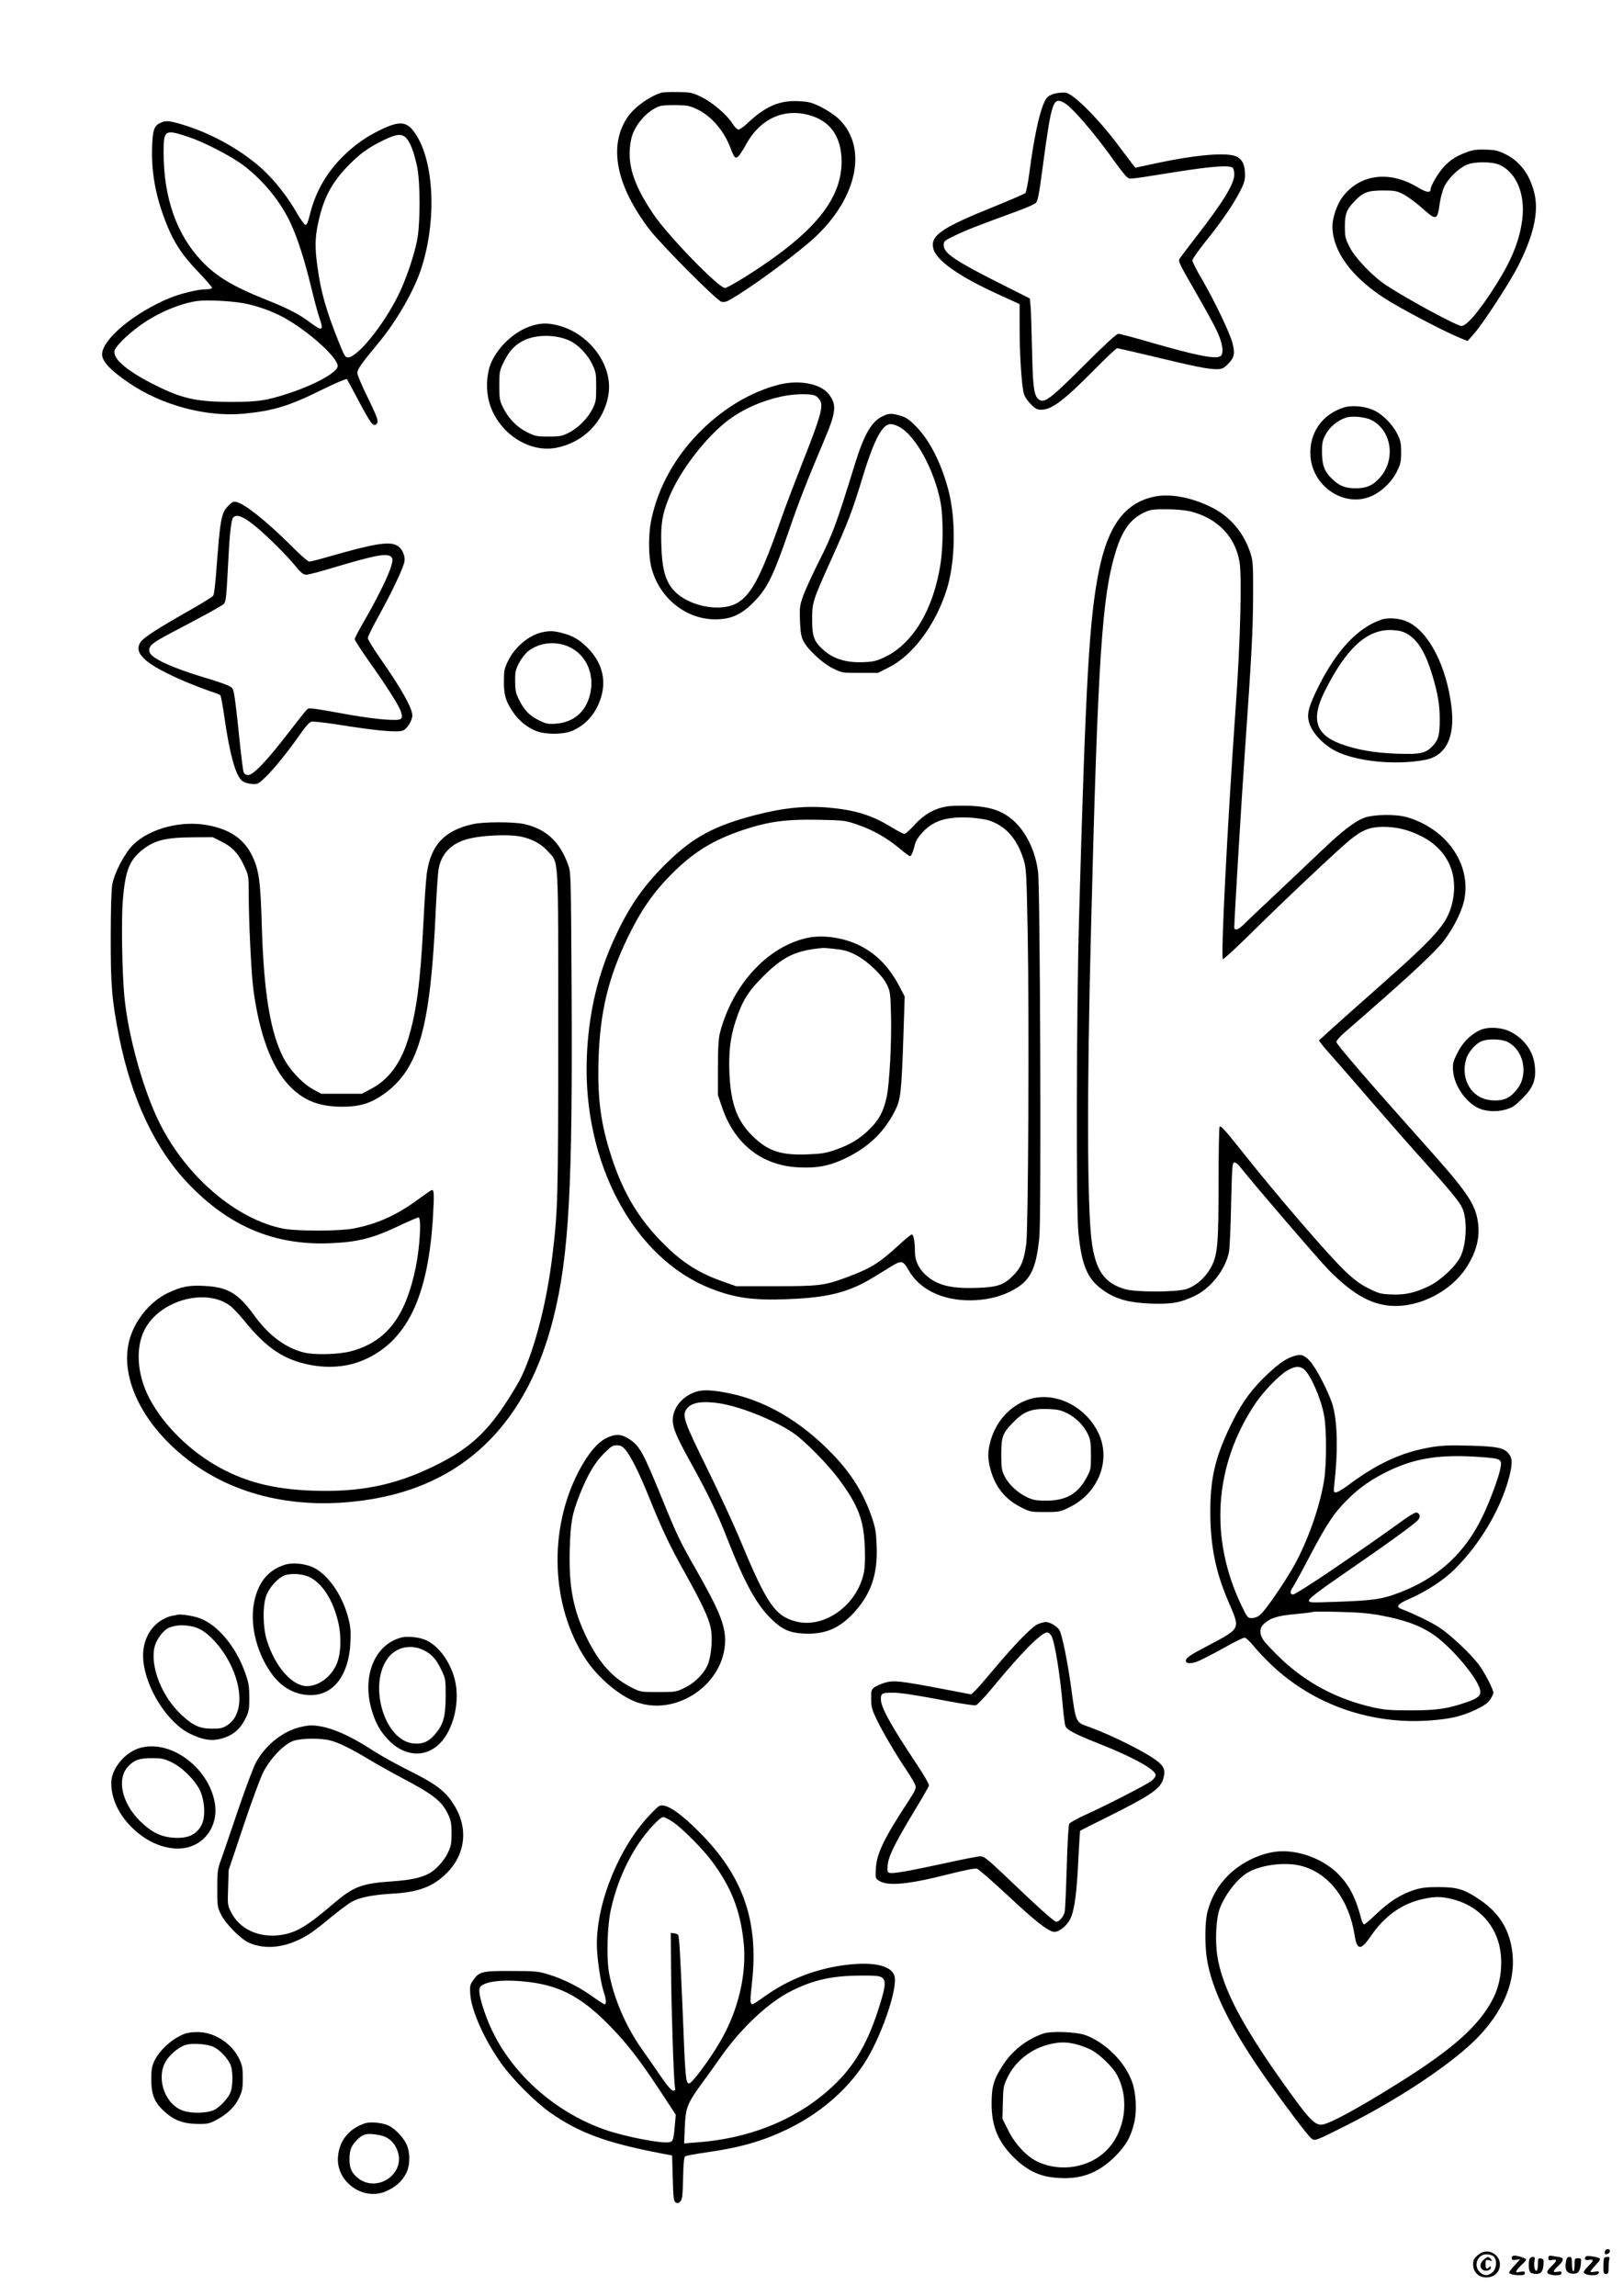 <?xml version="1.0" standalone="no"?>
<!DOCTYPE svg PUBLIC "-//W3C//DTD SVG 20010904//EN"
 "http://www.w3.org/TR/2001/REC-SVG-20010904/DTD/svg10.dtd">
<svg version="1.0" xmlns="http://www.w3.org/2000/svg"
 width="1240pt" height="1754pt" viewBox="0 0 1240 1754"
 preserveAspectRatio="xMidYMid meet">

<g transform="translate(0,1754) scale(0.1,-0.1)"
fill="#000000" stroke="none">
<path d="M5050 16831 c-93 -30 -204 -111 -254 -184 -150 -219 -90 -525 167
-861 93 -120 513 -542 549 -551 21 -5 40 0 75 21 140 81 416 281 588 426 366
308 468 721 235 948 -30 29 -85 66 -134 91 -72 36 -95 42 -169 46 -144 9 -254
-36 -385 -158 -34 -33 -70 -59 -80 -59 -9 0 -30 20 -45 45 -43 68 -151 161
-236 203 -70 35 -81 37 -180 39 -58 1 -117 -1 -131 -6z m281 -128 c106 -52
202 -165 249 -291 29 -77 38 -87 61 -66 10 9 37 49 58 89 99 181 258 266 437
236 192 -33 294 -160 294 -366 -1 -296 -220 -556 -746 -886 -70 -43 -135 -79
-144 -79 -50 0 -438 400 -550 567 -157 233 -204 392 -168 568 21 106 125 225
222 255 17 5 74 8 127 7 84 -2 103 -6 160 -34z"/>
<path d="M8071 16828 c-24 -4 -55 -17 -68 -30 -45 -42 -99 -268 -139 -582 -10
-76 -24 -144 -30 -151 -7 -6 -111 -51 -231 -100 -408 -164 -495 -223 -473
-321 21 -93 197 -217 509 -358 l151 -69 0 -186 c0 -201 15 -432 32 -496 6 -24
27 -56 53 -82 34 -35 49 -43 79 -43 81 0 173 69 405 304 90 91 169 166 176
166 6 0 123 -27 258 -59 327 -79 435 -101 498 -101 46 0 55 4 90 38 50 50 56
81 35 162 -20 79 -138 323 -234 489 -40 67 -72 131 -72 142 0 10 46 76 103
147 118 146 213 285 264 386 29 58 36 81 35 126 -2 71 -17 105 -57 130 -64 40
-306 21 -635 -50 l-145 -31 -20 24 c-11 14 -54 71 -97 128 -155 211 -354 412
-416 421 -15 2 -47 0 -71 -4z m57 -72 c60 -31 235 -234 391 -454 40 -56 82
-109 93 -116 23 -16 -2 -19 368 40 278 44 416 54 438 32 7 -7 12 -29 12 -50 0
-73 -84 -210 -295 -482 -64 -82 -120 -157 -125 -166 -7 -13 7 -46 56 -131 167
-291 210 -369 241 -439 34 -78 43 -146 21 -168 -30 -30 -182 0 -539 103 -123
36 -232 65 -244 65 -15 0 -95 -74 -256 -234 -278 -278 -318 -307 -362 -258
-28 32 -36 95 -42 367 -3 149 -8 298 -11 332 l-6 63 -201 101 c-375 189 -457
244 -457 307 0 30 5 34 93 76 84 40 147 65 482 188 61 22 118 48 129 58 15 14
25 67 52 271 68 506 79 538 162 495z"/>
<path d="M1233 16605 c-56 -24 -67 -53 -71 -195 -6 -195 30 -384 114 -590 56
-138 119 -233 237 -355 59 -62 107 -118 107 -124 0 -6 -19 -11 -47 -11 -60 0
-188 -31 -273 -65 -273 -112 -520 -317 -520 -432 0 -53 63 -121 204 -217 251
-172 591 -263 879 -236 225 22 345 58 595 182 101 50 187 86 192 82 4 -5 44
-79 89 -164 93 -175 112 -200 135 -181 22 18 15 41 -70 216 -41 82 -74 162
-74 177 0 27 32 72 161 228 139 167 273 400 328 570 118 365 99 811 -44 1027
-64 96 -117 103 -260 35 -113 -54 -195 -111 -284 -196 -132 -127 -218 -275
-262 -449 -16 -65 -26 -87 -36 -85 -8 2 -39 45 -68 96 -69 120 -166 243 -257
327 -150 138 -366 262 -572 330 -130 42 -163 47 -203 30z m207 -111 c120 -40
327 -147 421 -218 153 -116 287 -281 362 -447 52 -113 104 -275 152 -474 24
-99 53 -207 64 -239 37 -104 24 -110 -71 -38 -81 61 -172 108 -331 171 -260
104 -385 179 -497 298 -192 203 -290 484 -290 831 0 170 9 176 190 116z m1665
-10 c30 -33 57 -103 81 -214 26 -117 26 -445 0 -569 -26 -127 -89 -309 -145
-420 -113 -228 -311 -471 -382 -471 -22 0 -29 13 -71 118 -94 233 -137 383
-162 570 -21 150 -20 223 5 340 40 186 100 301 223 430 92 96 160 145 278 202
98 48 139 51 173 14z m-1246 -1260 c100 -18 219 -60 310 -110 187 -103 411
-304 411 -370 0 -47 -171 -142 -373 -208 -169 -56 -236 -66 -434 -66 -279 0
-387 25 -613 141 -198 102 -298 190 -285 249 8 33 81 107 175 179 133 101 311
180 453 201 69 11 252 2 356 -16z"/>
<path d="M11204 16377 c-79 -30 -120 -56 -171 -109 -41 -43 -103 -147 -103
-174 0 -30 -32 -25 -100 16 -216 130 -444 100 -575 -78 -41 -56 -75 -155 -75
-221 1 -187 141 -382 396 -548 118 -77 457 -255 578 -304 l58 -24 44 49 c69
76 274 389 342 523 116 227 157 404 128 543 -32 148 -108 255 -224 312 -57 28
-78 33 -152 35 -69 2 -97 -2 -146 -20z m252 -96 c131 -59 199 -226 174 -420
-21 -160 -80 -306 -199 -495 -123 -195 -224 -316 -265 -316 -35 0 -398 196
-571 308 -105 68 -243 212 -285 297 -32 63 -35 78 -35 155 0 96 13 129 74 193
63 67 102 82 216 82 90 0 105 -3 157 -29 31 -16 94 -62 139 -102 115 -102 120
-101 139 34 6 41 21 97 35 127 29 61 107 138 168 165 58 27 195 27 253 1z"/>
<path d="M4050 15047 c-117 -40 -232 -144 -291 -263 -36 -73 -48 -183 -30
-279 46 -245 291 -428 518 -386 210 39 369 200 402 409 35 220 -143 464 -385
526 -83 21 -136 20 -214 -7z m280 -100 c74 -27 151 -102 193 -186 30 -62 32
-72 32 -176 0 -101 -2 -115 -28 -168 -37 -74 -110 -147 -184 -184 -51 -25 -69
-28 -153 -28 -88 0 -101 3 -162 33 -78 38 -144 106 -185 190 -26 52 -28 67
-28 168 0 107 1 112 38 187 40 82 92 133 163 163 89 37 215 38 314 1z"/>
<path d="M5945 14600 c-204 -53 -408 -173 -580 -341 -202 -197 -337 -437 -390
-694 -21 -102 -21 -261 -1 -349 55 -237 261 -407 491 -407 122 0 201 36 300
138 100 104 144 195 266 549 68 200 136 374 259 664 99 233 105 286 43 368
-62 82 -232 114 -388 72z m285 -83 c14 -7 31 -25 38 -41 22 -44 -4 -133 -127
-444 -60 -153 -135 -349 -166 -437 -155 -443 -227 -585 -331 -654 -135 -89
-413 -29 -515 112 -50 69 -71 154 -76 317 -6 165 6 239 57 366 82 205 285 469
460 599 110 81 247 142 395 175 94 22 229 25 265 7z"/>
<path d="M10263 14426 c-165 -54 -262 -197 -251 -369 16 -238 265 -399 470
-305 80 37 151 107 191 187 28 57 32 76 32 146 0 68 -4 89 -28 138 -38 76
-113 152 -183 184 -69 31 -169 40 -231 19z m214 -94 c162 -83 190 -316 54
-453 -50 -51 -96 -69 -175 -69 -79 0 -126 19 -182 75 -58 58 -74 103 -74 213
0 57 5 80 28 123 29 56 93 109 156 129 48 15 146 5 193 -18z"/>
<path d="M6745 14361 c-85 -38 -143 -138 -215 -371 -137 -445 -171 -538 -272
-736 -54 -108 -110 -230 -124 -272 -24 -69 -26 -88 -22 -187 4 -87 9 -119 26
-152 34 -65 144 -168 224 -208 71 -35 71 -35 208 -35 l138 0 81 41 c185 92
359 326 444 595 67 214 72 538 12 764 -55 205 -142 376 -245 481 -53 54 -76
70 -119 83 -69 20 -87 20 -136 -3z m124 -81 c124 -63 270 -329 317 -577 21
-112 21 -333 0 -468 -53 -348 -210 -611 -425 -714 -63 -30 -88 -36 -160 -39
-134 -6 -234 24 -312 95 -70 63 -84 101 -84 228 0 136 3 144 150 470 123 273
160 371 231 605 56 186 104 307 144 365 42 61 73 69 139 35z"/>
<path d="M8813 13745 c-221 -49 -348 -222 -418 -570 -73 -363 -100 -832 -151
-2650 -20 -713 -23 -2222 -5 -2400 27 -267 73 -367 212 -456 89 -57 186 -81
344 -87 159 -5 225 7 335 60 123 59 235 204 260 337 5 28 13 193 16 366 7 291
9 315 25 315 9 0 26 -11 36 -24 77 -101 613 -725 686 -799 165 -166 293 -245
432 -267 221 -35 488 89 618 287 79 122 107 235 87 358 -22 135 -87 229 -421
601 -404 452 -659 747 -659 765 0 10 28 42 63 72 34 30 123 108 197 172 315
275 504 453 560 527 81 107 145 238 160 329 45 265 -140 526 -435 615 -89 27
-261 24 -335 -4 -75 -30 -168 -102 -324 -251 -72 -69 -226 -214 -341 -323
-116 -108 -228 -215 -250 -237 -40 -42 -75 -54 -75 -25 0 56 55 972 80 1324
53 760 62 931 64 1200 1 231 -1 273 -17 324 -51 165 -157 291 -307 364 -156
76 -317 104 -437 77z m276 -110 c209 -50 348 -191 381 -387 19 -113 7 -602
-29 -1108 -64 -909 -115 -1910 -98 -1927 4 -4 103 88 220 203 240 238 662 636
752 709 94 76 153 99 255 99 103 -1 191 -22 288 -71 201 -101 289 -290 237
-512 -38 -158 -118 -249 -585 -661 -179 -158 -349 -310 -379 -338 l-54 -50 21
-29 c11 -15 53 -64 93 -108 39 -44 163 -186 274 -315 111 -129 282 -324 379
-432 238 -264 305 -345 328 -396 40 -88 33 -274 -13 -370 -36 -74 -151 -182
-239 -225 -107 -52 -185 -70 -290 -65 -78 3 -95 7 -172 45 -65 33 -108 64
-182 134 -128 122 -521 578 -795 924 -123 154 -151 186 -163 179 -4 -3 -8
-191 -8 -417 0 -466 -7 -554 -50 -643 -41 -85 -120 -157 -196 -181 -80 -24
-380 -25 -467 -1 -159 45 -228 144 -257 370 -34 276 -36 1144 -5 2358 53 2107
84 2571 192 2915 49 157 113 243 216 291 46 21 66 24 167 24 67 0 141 -7 179
-15z"/>
<path d="M1746 13678 c-57 -57 -63 -93 -96 -532 -6 -76 -15 -146 -20 -155 -4
-9 -95 -65 -202 -125 -220 -125 -330 -196 -352 -228 -63 -89 37 -176 354 -311
58 -24 137 -54 175 -67 39 -12 74 -26 78 -30 5 -4 19 -81 32 -172 39 -272 83
-434 130 -478 16 -15 41 -24 74 -28 49 -4 51 -3 107 49 64 61 179 203 269 333
39 56 68 89 84 93 13 3 99 -6 190 -20 302 -49 470 -64 510 -47 33 13 71 76 71
116 0 56 -89 213 -252 445 -48 69 -88 135 -88 145 0 11 39 89 86 174 90 162
175 339 192 401 13 48 -14 111 -57 133 -60 32 -178 12 -512 -84 -76 -22 -146
-40 -156 -40 -10 0 -71 53 -138 121 -179 179 -351 318 -417 334 -23 6 -34 1
-62 -27z m163 -125 c81 -58 251 -221 338 -325 53 -64 70 -78 93 -78 16 0 105
23 197 51 333 100 425 117 454 83 10 -13 10 -24 0 -62 -17 -66 -104 -244 -199
-409 -45 -77 -82 -147 -82 -155 0 -9 49 -84 108 -168 129 -181 232 -342 245
-386 19 -63 10 -68 -111 -61 -59 3 -186 20 -282 37 -300 54 -307 55 -324 41
-8 -7 -72 -87 -142 -178 -161 -210 -268 -323 -307 -323 -19 0 -30 7 -36 23 -5
12 -20 139 -35 282 -14 143 -31 283 -37 311 -9 49 -13 53 -57 72 -26 11 -103
37 -172 57 -244 73 -405 147 -417 193 -11 46 11 66 156 143 286 150 396 211
412 227 14 14 19 58 29 252 13 269 25 387 41 406 21 25 61 15 128 -33z"/>
<path d="M10555 12807 c-179 -60 -342 -233 -480 -508 -80 -161 -94 -217 -70
-288 24 -72 105 -158 194 -205 158 -83 464 -114 691 -70 157 31 227 171 200
401 -37 311 -171 574 -333 652 -58 28 -147 36 -202 18z m198 -110 c81 -48 138
-142 191 -317 41 -137 56 -225 56 -334 0 -118 -10 -158 -53 -203 -54 -58 -96
-67 -280 -60 -169 6 -308 31 -428 76 -188 71 -223 188 -120 396 166 335 327
481 517 472 55 -3 82 -10 117 -30z"/>
<path d="M4137 12709 c-100 -24 -207 -115 -257 -221 -27 -56 -30 -74 -30 -155
0 -105 13 -148 70 -233 44 -66 116 -124 185 -147 74 -26 206 -23 269 5 107 48
181 135 218 255 42 138 6 268 -102 378 -63 63 -112 92 -197 114 -63 17 -99 17
-156 4z m217 -113 c131 -64 193 -216 152 -369 -35 -129 -127 -205 -258 -215
-62 -4 -74 -2 -133 27 -72 36 -112 78 -152 161 -22 45 -27 69 -27 136 -1 70 3
88 29 139 17 32 47 71 67 88 88 71 217 84 322 33z"/>
<path d="M7230 11379 c-93 -16 -172 -62 -242 -139 -35 -39 -70 -70 -78 -70 -8
0 -51 22 -95 49 -149 92 -276 132 -475 151 -180 17 -352 0 -569 -56 -311 -81
-471 -166 -670 -359 -172 -167 -284 -323 -391 -550 -142 -297 -214 -602 -227
-950 -28 -801 359 -1523 941 -1755 198 -79 347 -98 656 -81 263 14 417 56 590
162 41 25 102 62 134 82 83 52 95 49 137 -24 83 -148 256 -233 474 -232 113 1
220 25 307 69 148 75 194 161 219 416 15 156 6 2663 -10 2788 -20 157 -88 299
-183 387 -88 80 -181 112 -348 118 -63 2 -140 0 -170 -6z m319 -104 c131 -40
220 -138 271 -300 21 -67 23 -96 32 -585 12 -652 4 -2233 -11 -2350 -17 -126
-37 -177 -93 -236 -76 -80 -124 -97 -294 -102 -197 -6 -303 23 -388 105 -51
50 -75 105 -76 173 0 76 -10 130 -24 130 -7 0 -55 -40 -108 -89 -142 -130
-207 -170 -381 -235 -176 -66 -216 -71 -552 -71 l-300 0 -92 32 c-195 68 -319
147 -468 297 -185 186 -301 380 -390 649 -86 262 -111 454 -102 757 12 364 75
624 226 935 99 203 192 337 330 476 170 171 318 262 551 340 190 63 326 82
570 77 200 -4 207 -5 300 -37 118 -40 220 -98 318 -178 41 -35 79 -63 84 -63
10 0 24 30 38 89 8 30 28 61 61 96 82 86 180 117 349 110 52 -2 119 -12 149
-20z"/>
<path d="M6170 10376 c-301 -64 -568 -350 -667 -716 -14 -52 -17 -107 -18
-275 l0 -210 34 -100 c96 -276 303 -438 580 -452 135 -7 223 8 332 56 191 85
320 204 408 378 42 84 48 139 62 534 l11 337 -41 78 c-77 148 -176 249 -306
313 -121 59 -277 82 -395 57z m218 -86 c64 -7 98 -17 153 -46 89 -47 197 -150
234 -223 25 -51 28 -65 32 -215 7 -204 -11 -550 -33 -647 -24 -110 -59 -174
-129 -243 -77 -76 -150 -120 -262 -159 -75 -26 -107 -31 -217 -35 -203 -8
-303 27 -420 144 -115 114 -163 245 -173 474 -7 166 7 280 50 409 50 150 96
222 211 336 151 150 248 196 456 214 8 0 52 -3 98 -9z"/>
<path d="M3615 11245 c-219 -48 -323 -159 -354 -376 -6 -41 -18 -211 -26 -379
-23 -450 -53 -682 -117 -888 -56 -183 -148 -308 -280 -378 l-73 -39 -155 0
-155 0 -63 34 c-79 43 -177 146 -225 238 -102 196 -152 501 -167 1018 -10 340
-22 423 -75 531 -61 125 -169 199 -336 230 -203 39 -444 -24 -572 -149 -63
-62 -141 -209 -159 -302 -7 -38 -12 -185 -12 -400 -1 -373 9 -487 64 -765 95
-473 273 -853 526 -1119 311 -327 657 -474 1079 -458 218 8 335 38 544 138 68
32 130 59 139 59 23 0 10 -231 -23 -387 -78 -375 -224 -563 -494 -635 -94 -25
-279 -30 -361 -9 -141 36 -268 131 -380 286 -120 166 -200 213 -376 222 -120
7 -180 -5 -284 -55 -140 -68 -258 -217 -295 -373 -68 -288 116 -648 464 -910
379 -284 882 -384 1428 -284 698 129 1157 598 1352 1380 119 479 147 998 138
2540 -5 837 -5 862 -26 918 -63 178 -171 277 -340 313 -83 17 -305 17 -386 -1z
m367 -96 c84 -18 153 -55 203 -111 86 -95 80 1 80 -1388 0 -1278 -3 -1362 -46
-1711 -42 -348 -133 -701 -236 -917 -19 -41 -76 -135 -126 -211 -154 -230
-289 -348 -542 -471 -298 -145 -562 -199 -920 -187 -311 10 -538 70 -758 200
-224 133 -419 339 -513 541 -85 185 -86 386 -4 516 134 211 470 289 644 151
20 -16 64 -64 100 -107 171 -212 305 -301 504 -340 140 -27 279 -16 393 30
345 139 513 484 548 1120 9 155 7 186 -9 186 -4 0 -54 -34 -111 -76 -161 -118
-311 -185 -492 -219 -105 -20 -427 -20 -529 -1 -359 69 -742 394 -948 806
-125 249 -242 671 -270 970 -18 193 -24 592 -11 740 18 211 47 290 133 365 98
84 184 108 403 109 l150 1 68 -34 c83 -42 130 -92 173 -187 33 -70 34 -77 34
-201 0 -221 20 -623 36 -743 46 -341 138 -589 271 -730 109 -116 229 -164 408
-164 133 0 218 26 318 97 269 192 357 507 397 1422 7 138 16 271 21 297 21
117 97 195 219 228 108 30 316 39 412 19z"/>
<path d="M11303 9669 c-73 -36 -130 -95 -169 -174 -34 -68 -36 -80 -32 -137 9
-110 95 -236 192 -282 57 -27 142 -32 211 -11 49 14 70 28 125 83 83 83 106
140 97 243 -9 111 -74 207 -179 264 -72 39 -183 45 -245 14z m215 -88 c100
-51 147 -181 108 -298 -16 -48 -67 -109 -111 -131 -41 -21 -112 -24 -168 -8
-122 35 -186 172 -145 307 14 48 66 111 110 132 47 24 158 22 206 -2z"/>
<path d="M9868 7175 c-59 -22 -122 -70 -220 -167 -105 -105 -178 -212 -254
-373 -112 -235 -148 -396 -147 -650 1 -257 41 -454 139 -681 91 -213 98 -199
-161 -337 -136 -71 -165 -92 -165 -113 0 -23 37 -25 90 -5 28 11 116 56 195
100 79 45 152 81 163 81 11 0 40 -26 71 -65 29 -36 93 -103 142 -149 322 -303
766 -455 1221 -417 152 13 229 32 335 82 61 29 89 49 108 76 14 21 25 44 25
51 0 27 -68 159 -113 218 -65 85 -217 228 -303 284 -62 40 -192 103 -287 139
-45 17 -29 39 53 74 139 61 268 145 355 231 194 193 351 458 415 702 27 105
26 145 -5 182 -36 43 -86 53 -296 59 -149 4 -208 2 -290 -11 -230 -38 -418
-125 -648 -298 -35 -26 -73 -48 -84 -48 -18 0 -19 5 -13 58 29 251 25 464 -9
597 -24 92 -126 293 -177 348 -49 52 -72 57 -140 32z m94 -94 c50 -40 129
-219 154 -351 20 -102 20 -377 0 -500 -33 -203 -125 -463 -230 -651 -72 -128
-218 -341 -257 -373 -20 -17 -43 -26 -64 -26 -33 0 -35 3 -81 98 -245 513
-208 1066 103 1535 63 95 185 222 248 258 59 34 93 36 127 10z m1352 -671
c160 -12 165 -15 147 -97 -17 -75 -72 -223 -127 -342 -143 -306 -368 -505
-696 -616 -100 -33 -176 -42 -431 -51 -208 -7 -209 -7 -205 14 2 14 85 77 268
203 312 214 530 372 561 405 23 24 20 50 -6 60 -9 4 -48 -18 -97 -53 -213
-153 -312 -222 -560 -391 -147 -100 -277 -182 -288 -182 -25 0 -26 24 -1 58
10 15 65 115 121 222 134 256 195 347 294 444 95 95 187 158 317 221 207 99
398 127 703 105z m-769 -1209 c180 -34 292 -73 391 -137 149 -95 374 -364 374
-447 0 -34 -26 -53 -108 -81 -144 -49 -224 -61 -422 -61 -158 0 -201 3 -290
23 -272 61 -509 186 -705 373 -54 52 -111 112 -127 133 -37 51 -38 98 -2 131
50 46 103 63 239 75 72 7 132 14 135 17 3 3 95 3 205 0 143 -3 231 -11 310
-26z"/>
<path d="M5285 6896 c-89 -42 -145 -122 -145 -205 0 -57 28 -125 125 -301 145
-262 215 -407 292 -605 134 -341 225 -507 342 -618 77 -74 134 -99 234 -105
163 -10 275 35 387 155 134 144 186 294 178 512 -4 107 -10 140 -36 218 -62
182 -154 332 -296 480 -250 262 -536 426 -831 477 -128 23 -190 21 -250 -8z
m215 -76 c160 -26 414 -127 559 -225 84 -56 265 -239 350 -354 149 -201 191
-312 198 -521 4 -85 1 -156 -7 -193 -51 -247 -299 -427 -515 -374 -161 40
-225 131 -425 612 -50 121 -166 372 -257 557 -182 370 -195 408 -153 460 36
46 119 58 250 38z"/>
<path d="M7856 6849 c-142 -48 -250 -170 -291 -326 -19 -73 -19 -124 0 -198
36 -141 113 -237 236 -299 69 -35 75 -36 183 -36 107 0 115 1 184 35 225 108
324 363 223 571 -102 208 -338 319 -535 253z m297 -104 c67 -33 130 -97 160
-163 18 -39 22 -65 22 -157 0 -106 -1 -112 -34 -173 -68 -125 -158 -176 -312
-175 -71 0 -97 5 -140 25 -73 34 -142 98 -173 160 -23 47 -26 63 -26 165 0
136 9 162 82 239 86 91 144 115 273 111 75 -3 99 -8 148 -32z"/>
<path d="M4631 6554 c-68 -34 -141 -122 -209 -252 -235 -449 -213 -1035 55
-1439 90 -137 253 -275 380 -323 311 -117 682 138 683 470 0 119 -48 235 -222
540 -122 212 -148 268 -263 550 -144 353 -169 398 -254 451 -57 36 -101 37
-170 3z m146 -87 c41 -46 110 -185 183 -367 94 -234 158 -370 271 -571 129
-232 184 -348 199 -424 15 -72 7 -191 -17 -266 -24 -72 -97 -150 -181 -191
-65 -32 -69 -33 -202 -33 -133 0 -136 0 -202 33 -147 74 -247 185 -343 377
-105 214 -140 391 -132 679 6 207 17 271 78 424 57 143 110 234 179 305 57 58
70 67 102 67 28 0 42 -7 65 -33z"/>
<path d="M2175 5587 c-124 -41 -196 -126 -230 -269 -40 -172 9 -391 126 -557
81 -116 194 -175 320 -169 165 9 275 161 286 399 4 85 2 120 -15 186 -44 174
-153 333 -267 389 -65 31 -160 40 -220 21z m194 -96 c94 -49 172 -169 212
-330 31 -122 25 -264 -14 -343 -46 -95 -137 -158 -223 -158 -113 1 -244 151
-305 350 -31 98 -33 258 -6 337 23 66 89 139 142 159 53 19 140 12 194 -15z"/>
<path d="M1355 5205 c-5 -2 -26 -6 -46 -9 -20 -4 -57 -20 -83 -37 -94 -63
-143 -176 -131 -304 20 -216 188 -478 359 -560 91 -43 156 -55 221 -40 99 23
161 73 204 165 23 48 26 68 26 155 -1 86 -5 112 -32 187 -70 199 -209 365
-345 416 -51 19 -152 35 -173 27z m162 -105 c86 -38 194 -163 254 -296 88
-194 75 -370 -32 -441 -37 -24 -52 -28 -118 -28 -95 0 -148 24 -237 108 -145
135 -235 360 -205 509 12 57 60 126 104 150 59 31 159 30 234 -2z"/>
<path d="M7930 5134 c-45 -19 -182 -160 -336 -344 -67 -80 -133 -156 -148
-169 l-26 -24 -220 42 c-327 62 -373 67 -440 47 -30 -9 -66 -25 -80 -35 -23
-18 -25 -27 -24 -89 0 -61 6 -82 42 -157 48 -99 148 -269 233 -395 32 -47 60
-97 64 -111 5 -20 -6 -44 -54 -117 -186 -283 -242 -398 -249 -513 -4 -75 -4
-77 23 -95 67 -44 224 -29 527 48 113 29 207 48 221 44 13 -3 117 -94 232
-201 204 -191 301 -269 352 -281 36 -9 101 40 130 98 32 63 50 199 62 457 6
118 12 215 13 216 2 2 95 49 208 105 337 168 408 217 429 297 16 58 6 88 -43
127 -77 63 -335 194 -516 261 -117 43 -107 21 -150 330 -27 191 -67 383 -86
413 -20 31 -73 62 -104 62 -14 -1 -41 -8 -60 -16z m104 -92 c26 -50 66 -300
86 -535 6 -70 15 -139 20 -152 11 -30 75 -63 270 -140 252 -100 420 -194 420
-235 0 -10 -15 -30 -33 -44 -41 -31 -343 -186 -500 -257 -65 -29 -123 -61
-128 -71 -6 -10 -14 -160 -19 -333 -5 -173 -12 -327 -16 -342 -8 -34 -42 -73
-64 -73 -16 0 -146 117 -403 363 -124 117 -149 137 -176 137 -18 0 -134 -22
-259 -50 -290 -63 -415 -85 -437 -76 -14 5 -17 15 -13 59 5 65 57 171 203 412
59 97 109 184 112 194 3 11 -32 72 -88 157 -208 313 -279 442 -279 505 0 44
10 49 88 49 65 0 167 -16 432 -66 102 -19 194 -33 206 -30 11 3 68 63 126 133
223 271 374 423 419 423 10 0 25 -12 33 -28z"/>
<path d="M3065 5031 c-205 -54 -303 -300 -223 -561 29 -94 60 -150 118 -213
124 -136 289 -149 403 -32 104 107 154 324 111 488 -35 135 -124 256 -221 299
-50 22 -141 32 -188 19z m173 -97 c62 -31 95 -68 136 -154 30 -63 31 -69 31
-200 -1 -157 -18 -216 -86 -293 -46 -53 -91 -71 -160 -65 -228 22 -352 467
-186 664 64 75 172 95 265 48z"/>
<path d="M2258 4337 c-124 -43 -234 -137 -303 -261 -18 -34 -79 -194 -134
-356 -55 -162 -113 -333 -130 -380 -29 -79 -31 -94 -31 -226 0 -137 1 -143 30
-201 36 -71 149 -185 212 -213 131 -58 292 -37 451 60 29 17 106 76 170 130
65 53 140 110 167 124 60 33 158 52 310 61 197 11 308 53 411 155 152 151 170
358 46 541 -60 91 -138 148 -332 244 -93 46 -219 116 -280 156 -196 127 -350
189 -470 189 -27 0 -80 -11 -117 -23z m265 -92 c67 -17 159 -63 289 -141 51
-31 164 -95 251 -141 251 -132 314 -182 363 -287 19 -42 24 -68 24 -141 0 -78
-4 -98 -29 -150 -27 -57 -92 -129 -141 -155 -65 -35 -142 -51 -280 -61 -237
-16 -298 -39 -453 -171 -203 -174 -285 -222 -402 -239 -168 -24 -316 45 -381
177 -25 51 -26 58 -21 186 l4 133 112 334 c62 186 130 370 153 415 56 108 163
218 233 239 65 20 205 21 278 2z"/>
<path d="M1063 4186 c-112 -35 -212 -159 -213 -263 -1 -152 90 -306 242 -413
111 -78 245 -109 348 -80 144 40 229 184 201 340 -50 275 -346 488 -578 416z
m245 -106 c83 -39 183 -138 220 -217 37 -80 43 -202 13 -261 -39 -77 -103
-107 -215 -100 -97 6 -172 44 -257 128 -142 142 -180 328 -85 422 45 45 81 57
176 58 74 0 93 -4 148 -30z"/>
<path d="M4970 3682 c-236 -245 -410 -667 -410 -993 0 -102 29 -296 54 -370
18 -52 20 -89 5 -89 -6 0 -47 27 -92 59 -103 74 -221 133 -334 168 -82 25
-101 27 -288 27 -224 1 -245 -4 -293 -75 -21 -30 -23 -42 -19 -104 10 -127
106 -342 235 -525 84 -119 260 -296 375 -377 221 -155 427 -231 842 -311 l90
-17 5 -174 c4 -151 7 -175 22 -185 14 -8 22 -7 35 7 15 15 19 41 22 177 2 104
7 162 15 168 6 5 81 19 166 31 254 36 426 85 615 176 246 119 450 293 586 500
127 193 256 563 234 666 -20 92 -187 122 -437 80 -206 -36 -391 -113 -556
-231 -46 -33 -87 -60 -92 -60 -20 0 -20 26 -4 172 51 469 -71 814 -410 1150
-117 117 -211 187 -262 195 -34 6 -39 3 -104 -65z m170 -59 c72 -48 231 -208
301 -303 146 -197 214 -371 240 -611 27 -248 -41 -533 -185 -775 -83 -140
-210 -309 -231 -309 -26 0 -29 35 -49 545 -19 447 -26 574 -35 589 -4 6 -18
12 -31 13 l-25 3 2 -280 c2 -298 20 -838 29 -892 5 -28 3 -33 -13 -33 -13 0
-43 35 -97 113 -42 61 -108 157 -147 211 -120 173 -208 378 -245 571 -22 119
-15 370 15 496 42 185 113 351 211 498 67 99 162 201 188 201 9 0 42 -17 72
-37z m1598 -1189 c34 -23 28 -73 -28 -246 -91 -282 -202 -460 -388 -621 -261
-228 -608 -364 -996 -392 l-99 -8 5 126 c7 150 18 178 135 339 43 58 106 146
140 195 155 221 364 417 536 503 170 86 314 118 532 119 112 1 145 -2 163 -15z
m-2698 -34 c253 -31 419 -124 645 -362 121 -128 213 -248 362 -475 l116 -177
-7 -80 c-9 -107 -14 -123 -38 -129 -54 -15 -343 41 -497 95 -412 145 -758 472
-902 852 -53 142 -69 221 -47 242 42 42 188 56 368 34z"/>
<path d="M9730 3393 c-124 -20 -254 -87 -346 -178 -77 -76 -131 -170 -159
-280 -19 -73 -21 -241 -5 -351 36 -244 186 -546 467 -942 133 -188 295 -402
326 -431 32 -29 24 -32 282 98 417 210 831 490 1010 683 208 224 289 459 240
693 -31 145 -108 255 -240 344 -119 80 -169 95 -310 96 -97 0 -133 -4 -190
-22 -100 -32 -186 -86 -286 -180 -47 -46 -91 -83 -97 -83 -6 0 -16 19 -22 43
-41 159 -92 258 -177 343 -124 124 -331 194 -493 167z m215 -107 c209 -56 362
-256 405 -531 18 -114 47 -116 123 -5 105 155 241 251 404 285 86 19 132 18
211 0 189 -45 324 -176 367 -356 30 -130 13 -284 -45 -400 -105 -209 -303
-387 -725 -651 -320 -200 -538 -318 -590 -318 -49 0 -90 40 -215 212 -379 520
-543 827 -581 1086 -16 118 -7 282 20 353 44 115 143 239 226 282 107 55 283
75 400 43z"/>
<path d="M1410 2004 c-92 -34 -194 -126 -233 -212 -17 -37 -21 -66 -21 -137 0
-116 24 -175 100 -244 74 -68 145 -94 254 -95 79 -1 90 2 148 33 83 45 138
100 170 169 23 49 27 71 27 147 0 76 -4 98 -27 147 -53 113 -179 199 -302 205
-48 2 -85 -2 -116 -13z m226 -102 c44 -23 93 -73 121 -125 25 -46 25 -179 0
-229 -23 -46 -78 -103 -120 -125 -47 -24 -162 -29 -229 -9 -140 40 -217 236
-146 372 27 52 98 114 152 132 50 18 175 9 222 -16z"/>
<path d="M7974 2007 c-122 -40 -237 -128 -307 -235 -73 -110 -91 -169 -91
-297 -1 -183 53 -306 188 -433 84 -78 170 -121 272 -134 204 -25 345 22 485
161 83 84 119 147 145 258 21 87 14 224 -16 308 -52 149 -197 297 -351 357
-68 27 -261 35 -325 15z m249 -83 c33 -8 83 -27 111 -41 65 -33 166 -130 199
-191 99 -183 66 -430 -78 -577 -129 -132 -348 -170 -523 -90 -85 39 -175 133
-228 240 l-45 90 3 125 c3 119 5 129 37 194 60 123 180 217 319 250 77 19 132
19 205 0z"/>
<path d="M2790 1321 c-123 -40 -198 -132 -208 -257 -15 -193 198 -342 373
-260 67 31 110 68 143 125 37 62 39 173 4 239 -29 55 -87 113 -137 137 -44 20
-135 29 -175 16z m111 -91 c64 -12 111 -53 135 -117 68 -178 -158 -331 -306
-207 -44 37 -60 75 -60 138 0 68 12 102 53 145 51 53 80 59 178 41z"/>
<path d="M12263 345 c-3 -9 -3 -18 0 -22 10 -10 37 6 37 22 0 20 -29 20 -37 0z"/>
<path d="M11288 311 c-27 -24 -33 -36 -33 -69 0 -73 66 -116 140 -92 67 22 87
110 36 161 -41 40 -98 41 -143 0z m124 -8 c27 -25 24 -88 -7 -118 -31 -32 -69
-32 -100 0 -50 49 -17 135 52 135 20 0 45 -7 55 -17z"/>
<path d="M11334 277 c-44 -38 -19 -94 35 -80 12 3 21 12 21 21 0 12 -3 13 -12
4 -20 -20 -28 -14 -28 23 0 34 1 35 28 29 24 -7 26 -6 13 9 -18 22 -25 21 -57
-6z"/>
<path d="M11550 292 c0 -15 6 -18 33 -14 l32 5 -42 -46 c-24 -26 -43 -51 -43
-56 0 -11 36 -21 83 -21 27 0 37 4 37 16 0 13 -7 15 -36 10 -32 -7 -34 -5 -26
11 6 10 24 30 41 46 17 15 31 31 31 37 0 9 -62 30 -92 30 -11 0 -18 -8 -18
-18z"/>
<path d="M11830 291 c0 -17 4 -20 30 -14 39 7 38 -5 -5 -47 -41 -39 -44 -55
-12 -64 44 -12 87 -7 87 10 0 13 -7 15 -30 11 -39 -8 -38 4 5 44 34 32 43 53
28 62 -5 3 -29 8 -55 12 -44 7 -48 6 -48 -14z"/>
<path d="M12117 304 c-18 -19 -6 -33 23 -27 39 7 38 -5 -5 -47 -19 -19 -35
-39 -35 -46 0 -26 104 -34 114 -8 5 14 1 16 -29 11 -19 -3 -35 -3 -35 0 0 3
19 26 41 51 32 34 39 46 28 52 -22 12 -94 22 -102 14z"/>
<path d="M11686 284 c-10 -27 -7 -89 6 -102 7 -7 27 -12 45 -12 38 0 52 20 56
77 2 33 -1 38 -20 41 -21 3 -23 -1 -23 -42 0 -25 -4 -48 -10 -51 -13 -8 -24
39 -16 75 4 25 2 30 -13 30 -10 0 -22 -7 -25 -16z"/>
<path d="M11964 263 c-11 -57 5 -87 47 -91 44 -4 60 13 67 73 4 43 4 45 -22
45 -25 0 -26 -3 -26 -50 0 -27 -4 -50 -10 -50 -5 0 -10 25 -10 55 0 48 -3 55
-20 55 -14 0 -21 -9 -26 -37z"/>
<path d="M12257 293 c-4 -3 -7 -33 -7 -65 0 -51 2 -58 20 -58 17 0 20 7 20 49
0 27 3 56 6 65 4 11 0 16 -13 16 -11 0 -23 -3 -26 -7z"/>
</g>
</svg>

